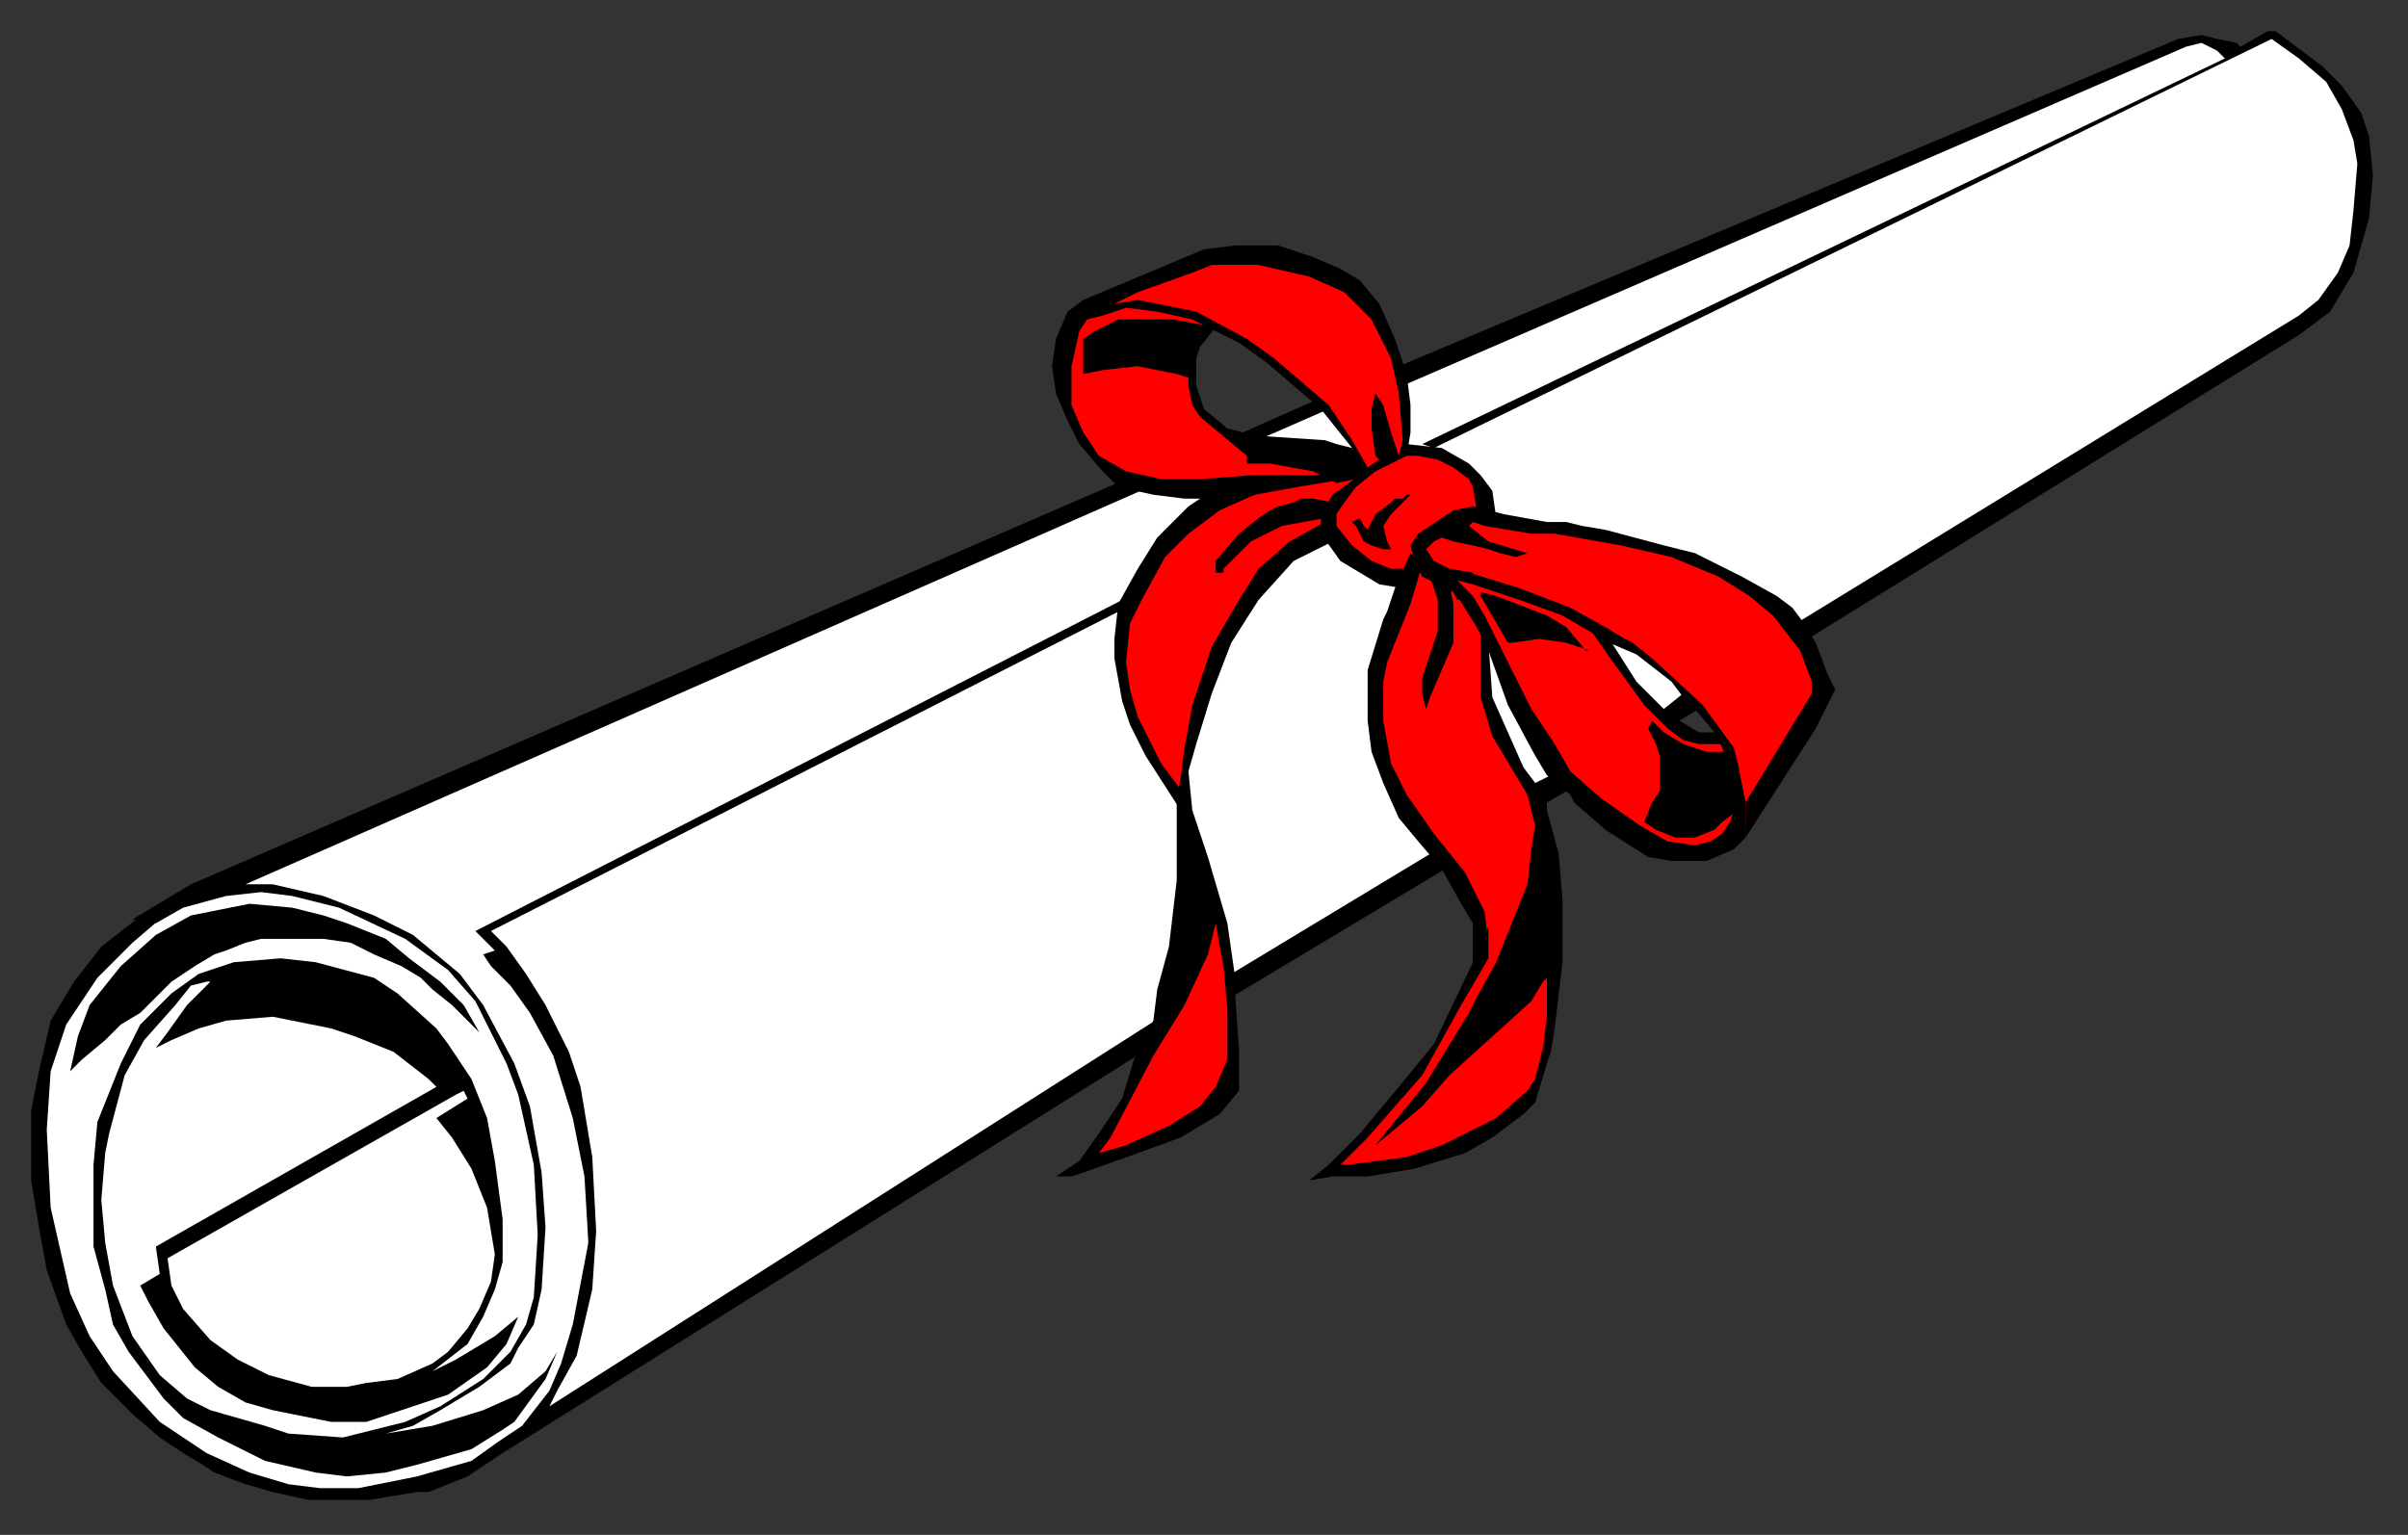 <?xml version="1.0" encoding="UTF-8" standalone="no"?>
<svg
   xmlns:dc="http://purl.org/dc/elements/1.1/"
   xmlns:cc="http://creativecommons.org/ns#"
   xmlns:rdf="http://www.w3.org/1999/02/22-rdf-syntax-ns#"
   xmlns:svg="http://www.w3.org/2000/svg"
   xmlns="http://www.w3.org/2000/svg"
   xmlns:sodipodi="http://sodipodi.sourceforge.net/DTD/sodipodi-0.dtd"
   xmlns:inkscape="http://www.inkscape.org/namespaces/inkscape"
   version="1.0"
   width="163.512mm"
   height="104.246mm"
   id="svg57"
   sodipodi:docname="GRAD044.WMF">
  <rect width="100%" height="100%" fill="#333333" stroke="none"/>
  <sodipodi:namedview
     pagecolor="#ffffff"
     bordercolor="#666666"
     borderopacity="1"
     objecttolerance="10"
     gridtolerance="10"
     guidetolerance="10"
     inkscape:pageopacity="0"
     inkscape:pageshadow="2"
     inkscape:window-width="640"
     inkscape:window-height="480"
     id="namedview59" />
  <defs
     id="defs3">
    <pattern
       id="WMFhbasepattern"
       patternUnits="userSpaceOnUse"
       width="6"
       height="6"
       x="0"
       y="0" />
  </defs>
  <path
     style="fill:#ffffff;fill-rule:evenodd;fill-opacity:1;stroke:none;"
     d="  M 559,11   L 566,10   L 574,13   L 583,9   L 594,17   L 601,24   L 605,35   L 606,52   L 603,67   L 597,77   L 584,87   L 319,251   L 137,365   L 121,376   L 103,382   L 92,384   L 73,382   L 58,378   L 40,366   L 27,352   L 18,338   L 12,318   L 9,292   L 12,270   L 24,249   L 42,233   L 66,222   L 327,109   L 559,11  z "
     id="path5" />
  <path
     style="fill:#ff0000;fill-rule:evenodd;fill-opacity:1;stroke:none;"
     d="  M 281,78   L 308,67   L 319,66   L 336,68   L 351,77   L 357,88   L 361,107   L 361,116   L 369,116   L 377,121   L 381,127   L 382,133   L 402,136   L 419,139   L 435,143   L 449,151   L 461,160   L 469,176   L 447,213   L 446,201   L 443,191   L 436,181   L 425,171   L 416,164   L 399,156   L 379,149   L 369,147   L 359,148   L 347,144   L 342,135   L 342,129   L 350,121   L 347,113   L 340,105   L 333,98   L 319,87   L 307,82   L 299,79   L 281,78  z "
     id="path7" />
  <path
     style="fill:#ff0000;fill-rule:evenodd;fill-opacity:1;stroke:none;"
     d="  M 374,148   L 388,152   L 407,159   L 411,162   L 416,171   L 424,181   L 434,189   L 442,190   L 445,197   L 447,209   L 444,215   L 436,218   L 424,216   L 406,204   L 398,196   L 387,175   L 381,162   L 382,180   L 386,190   L 394,204   L 398,231   L 399,259   L 395,277   L 391,285   L 377,293   L 357,299   L 340,301   L 353,288   L 367,271   L 378,251   L 380,235   L 370,220   L 361,208   L 355,197   L 353,177   L 359,158   L 364,144   L 374,148  z "
     id="path9" />
  <path
     style="fill:#ff0000;fill-rule:evenodd;fill-opacity:1;stroke:none;"
     d="  M 282,78   L 298,79   L 312,84   L 306,90   L 306,99   L 308,106   L 317,113   L 351,121   L 343,128   L 341,137   L 327,145   L 313,167   L 305,195   L 305,206   L 314,239   L 317,261   L 315,278   L 310,285   L 298,292   L 278,299   L 283,293   L 291,278   L 297,265   L 304,239   L 303,206   L 298,198   L 292,189   L 289,179   L 287,165   L 291,151   L 302,136   L 314,126   L 298,125   L 286,122   L 281,118   L 277,112   L 274,104   L 274,89   L 276,81   L 282,78  z "
     id="path11" />
  <path
     style="fill:#000000;fill-rule:evenodd;fill-opacity:1;stroke:none;"
     d="  M 596,17   L 601,22   L 606,29   L 608,35   L 609,45   L 608,56   L 604,70   L 598,80   L 590,86   L 464,164   L 461,160   L 590,81   L 595,77   L 600,70   L 603,63   L 604,54   L 605,42   L 604,36   L 601,28   L 597,21   L 590,15   L 583,10   L 368,115   L 365,114   L 571,15   L 569,13   L 565,11   L 561,12   L 360,99   L 359,94   L 559,10   L 565,9   L 569,10   L 574,11   L 575,12   L 582,8   L 584,8   L 596,17  z "
     id="path13" />
  <path
     style="fill:#000000;fill-rule:evenodd;fill-opacity:1;stroke:none;"
     d="  M 337,66   L 344,69   L 349,72   L 354,78   L 358,87   L 361,96   L 362,104   L 362,111   L 361,117   L 353,121   L 348,125   L 345,129   L 343,132   L 343,135   L 347,140   L 352,144   L 357,146   L 362,146   L 360,151   L 354,150   L 344,144   L 339,137   L 339,132   L 342,127   L 349,122   L 349,119   L 347,115   L 339,105   L 325,93   L 318,88   L 306,82   L 297,80   L 289,79   L 283,81   L 279,82   L 277,85   L 275,94   L 275,104   L 278,111   L 282,117   L 289,121   L 298,123   L 308,123   L 321,122   L 329,122   L 338,122   L 343,121   L 345,123   L 333,125   L 322,127   L 313,131   L 305,137   L 299,143   L 293,154   L 290,160   L 289,170   L 290,177   L 292,184   L 298,196   L 304,204   L 303,208   L 294,194   L 290,186   L 288,180   L 286,169   L 286,164   L 287,155   L 292,146   L 297,138   L 305,130   L 308,128   L 304,128   L 296,127   L 287,125   L 283,121   L 277,114   L 274,108   L 271,101   L 270,94   L 271,87   L 274,80   L 278,77   L 309,64   L 317,63   L 328,63   L 337,66  z "
     id="path15" />
  <path
     style="fill:#ff0000;fill-rule:evenodd;fill-opacity:1;stroke:none;"
     d="  M 336,71   L 345,75   L 352,82   L 357,92   L 359,101   L 360,113   L 359,117   L 358,114   L 357,111   L 355,104   L 353,101   L 352,105   L 352,110   L 353,117   L 354,118   L 351,120   L 347,113   L 341,104   L 327,92   L 320,87   L 307,80   L 297,78   L 292,77   L 286,78   L 292,75   L 306,70   L 311,68   L 315,68   L 323,68   L 336,71  z "
     id="path17" />
  <path
     style="fill:#000000;fill-rule:evenodd;fill-opacity:1;stroke:none;"
     d="  M 312,84   L 308,89   L 307,92   L 307,99   L 309,105   L 315,110   L 319,111   L 337,103   L 341,105   L 325,112   L 340,113   L 343,114   L 347,115   L 351,121   L 348,123   L 343,124   L 337,121   L 326,119   L 320,119   L 320,117   L 308,107   L 306,104   L 305,99   L 305,97   L 302,96   L 292,94   L 283,95   L 278,96   L 278,93   L 278,87   L 281,85   L 287,82   L 293,82   L 301,82   L 312,84  z "
     id="path19" />
  <path
     style="fill:#000000;fill-rule:evenodd;fill-opacity:1;stroke:none;"
     d="  M 377,119   L 380,122   L 383,126   L 384,133   L 379,131   L 378,125   L 377,123   L 373,120   L 369,118   L 364,117   L 360,117   L 361,114   L 370,115   L 377,119  z "
     id="path21" />
  <path
     style="fill:#000000;fill-rule:evenodd;fill-opacity:1;stroke:none;"
     d="  M 41,236   L 34,242   L 25,251   L 17,263   L 13,275   L 12,290   L 13,310   L 18,332   L 23,343   L 29,352   L 41,365   L 53,373   L 64,378   L 74,381   L 82,382   L 92,382   L 107,379   L 121,375   L 128,370   L 134,366   L 141,357   L 144,350   L 147,340   L 151,319   L 150,302   L 147,287   L 142,271   L 136,260   L 131,253   L 126,248   L 124,245   L 127,244   L 122,239   L 290,153   L 289,156   L 126,239   L 130,243   L 135,250   L 140,258   L 146,270   L 149,279   L 152,297   L 153,316   L 152,331   L 148,348   L 143,357   L 141,361   L 298,261   L 295,269   L 129,373   L 120,379   L 110,383   L 107,383   L 101,384   L 95,385   L 79,385   L 70,383   L 63,381   L 55,378   L 52,376   L 47,373   L 41,369   L 34,363   L 26,355   L 21,347   L 17,340   L 12,326   L 10,315   L 8,303   L 8,285   L 10,275   L 13,262   L 19,252   L 26,243   L 35,236   L 41,236  z "
     id="path23" />
  <path
     style="fill:#000000;fill-rule:evenodd;fill-opacity:1;stroke:none;"
     d="  M 40,237   L 47,233   L 58,230   L 67,229   L 75,230   L 87,233   L 104,241   L 115,249   L 122,257   L 130,273   L 133,281   L 137,299   L 138,317   L 137,333   L 135,340   L 131,347   L 124,354   L 113,361   L 104,365   L 96,367   L 88,369   L 74,368   L 68,366   L 54,362   L 48,359   L 41,353   L 34,343   L 29,330   L 27,319   L 26,308   L 27,296   L 28,291   L 32,276   L 37,267   L 45,258   L 49,253   L 53,252   L 54,252   L 48,258   L 43,265   L 40,269   L 44,267   L 51,264   L 58,262   L 70,261   L 85,264   L 91,266   L 101,270   L 110,277   L 112,279   L 40,320   L 41,327   L 36,330   L 38,334   L 42,341   L 50,351   L 56,356   L 63,360   L 70,362   L 75,363   L 85,365   L 94,365   L 97,364   L 103,362   L 115,358   L 125,351   L 130,345   L 133,338   L 127,343   L 117,349   L 111,352   L 120,345   L 124,338   L 127,331   L 129,324   L 129,313   L 127,298   L 125,287   L 121,277   L 115,268   L 112,264   L 102,255   L 96,251   L 81,247   L 72,246   L 60,247   L 51,250   L 44,255   L 36,263   L 31,273   L 25,288   L 24,299   L 24,305   L 24,313   L 24,320   L 27,331   L 29,340   L 33,347   L 42,359   L 47,364   L 56,369   L 68,375   L 81,378   L 89,379   L 99,378   L 107,376   L 121,372   L 129,367   L 132,365   L 140,354   L 143,347   L 140,352   L 133,358   L 124,362   L 111,366   L 99,368   L 106,366   L 113,362   L 123,356   L 131,350   L 133,346   L 137,340   L 139,331   L 140,315   L 139,301   L 136,284   L 132,273   L 124,258   L 118,250   L 112,245   L 106,240   L 96,235   L 83,230   L 70,227   L 63,227   L 295,125   L 289,123   L 49,227   L 34,236   L 40,237  z "
     id="path25" />
  <path
     style="fill:#000000;fill-rule:evenodd;fill-opacity:1;stroke:none;"
     d="  M 357,132   L 355,135   L 356,139   L 357,141   L 358,141   L 355,141   L 352,140   L 350,139   L 348,135   L 347,134   L 347,134   L 349,133   L 350,135   L 351,136   L 353,132   L 357,129   L 358,128   L 360,128   L 361,127   L 362,127   L 357,132  z "
     id="path27" />
  <path
     style="fill:#000000;fill-rule:evenodd;fill-opacity:1;stroke:none;"
     d="  M 340,133   L 329,135   L 321,139   L 314,146   L 314,147   L 313,147   L 312,147   L 312,147   L 312,144   L 318,137   L 323,133   L 326,131   L 328,130   L 332,129   L 334,128   L 337,128   L 342,129   L 340,133  z "
     id="path29" />
  <path
     style="fill:#000000;fill-rule:evenodd;fill-opacity:1;stroke:none;"
     d="  M 413,164   L 420,175   L 425,180   L 427,182   L 432,178   L 436,182   L 431,185   L 436,188   L 441,188   L 443,191   L 436,191   L 432,190   L 428,187   L 422,181   L 414,170   L 407,160   L 413,164  z "
     id="path31" />
  <path
     style="fill:#000000;fill-rule:evenodd;fill-opacity:1;stroke:none;"
     d="  M 442,192   L 444,197   L 445,208   L 444,211   L 442,214   L 439,216   L 435,217   L 428,216   L 421,212   L 411,205   L 403,198   L 399,191   L 393,182   L 386,168   L 381,158   L 378,153   L 374,153   L 379,161   L 382,167   L 387,181   L 394,194   L 397,199   L 403,204   L 404,206   L 412,213   L 423,220   L 429,221   L 438,221   L 445,218   L 448,215   L 448,206   L 446,196   L 445,192   L 437,181   L 424,169   L 419,165   L 417,164   L 412,161   L 403,156   L 390,151   L 377,147   L 378,150   L 390,154   L 401,158   L 413,165   L 420,168   L 429,175   L 432,179   L 435,182   L 440,188   L 442,192  z "
     id="path33" />
  <path
     style="fill:#000000;fill-rule:evenodd;fill-opacity:1;stroke:none;"
     d="  M 366,141   L 368,139   L 370,138   L 373,139   L 378,140   L 382,141   L 385,142   L 389,143   L 392,142   L 382,139   L 377,135   L 378,134   L 381,135   L 393,137   L 399,137   L 416,140   L 429,143   L 441,148   L 449,153   L 455,158   L 462,167   L 465,175   L 465,178   L 448,206   L 448,215   L 466,187   L 470,179   L 471,177   L 469,173   L 466,165   L 463,160   L 460,156   L 456,153   L 447,148   L 435,142   L 427,140   L 412,136   L 406,135   L 402,134   L 397,134   L 386,132   L 378,130   L 373,131   L 370,133   L 364,137   L 362,140   L 363,144   L 365,148   L 369,150   L 373,152   L 374,154   L 378,153   L 374,149   L 378,150   L 378,147   L 372,146   L 368,144   L 366,141  z "
     id="path35" />
  <path
     style="fill:#000000;fill-rule:evenodd;fill-opacity:1;stroke:none;"
     d="  M 332,144   L 323,154   L 316,165   L 311,178   L 307,191   L 305,198   L 306,208   L 310,220   L 315,237   L 317,251   L 317,255   L 318,270   L 318,278   L 318,280   L 313,286   L 303,292   L 292,296   L 278,301   L 275,302   L 271,302   L 277,298   L 282,291   L 288,282   L 291,272   L 296,262   L 297,254   L 300,243   L 302,226   L 302,219   L 302,205   L 303,200   L 304,192   L 306,181   L 311,166   L 318,154   L 323,146   L 331,139   L 340,134   L 342,139   L 332,144  z "
     id="path37" />
  <path
     style="fill:#000000;fill-rule:evenodd;fill-opacity:1;stroke:none;"
     d="  M 362,155   L 356,170   L 355,175   L 355,185   L 357,196   L 361,204   L 368,214   L 376,224   L 381,234   L 382,242   L 378,248   L 378,237   L 375,232   L 370,223   L 364,216   L 359,210   L 355,201   L 352,193   L 351,185   L 351,172   L 355,159   L 356,157   L 358,151   L 362,142   L 365,145   L 362,155  z "
     id="path39" />
  <path
     style="fill:#000000;fill-rule:evenodd;fill-opacity:1;stroke:none;"
     d="  M 373,155   L 373,159   L 373,165   L 370,172   L 367,179   L 366,182   L 365,178   L 365,174   L 367,168   L 369,162   L 369,154   L 367,148   L 372,150   L 373,155  z "
     id="path41" />
  <path
     style="fill:#000000;fill-rule:evenodd;fill-opacity:1;stroke:none;"
     d="  M 397,158   L 402,161   L 407,167   L 408,167   L 402,165   L 395,164   L 388,165   L 388,165   L 387,165   L 380,153   L 380,152   L 384,153   L 397,158  z "
     id="path43" />
  <path
     style="fill:#000000;fill-rule:evenodd;fill-opacity:1;stroke:none;"
     d="  M 391,197   L 394,201   L 400,198   L 404,202   L 397,206   L 397,208   L 400,219   L 401,231   L 401,247   L 399,264   L 398,270   L 397,273   L 394,283   L 391,286   L 383,292   L 376,296   L 363,300   L 351,302   L 342,302   L 336,303   L 341,299   L 349,291   L 359,279   L 368,268   L 379,245   L 382,238   L 382,246   L 375,258   L 365,276   L 351,292   L 344,299   L 346,299   L 361,297   L 370,294   L 384,287   L 392,280   L 394,277   L 396,269   L 397,261   L 397,251   L 397,251   L 396,252   L 393,257   L 372,276   L 365,284   L 353,294   L 366,278   L 377,260   L 379,256   L 384,247   L 392,227   L 393,218   L 394,212   L 392,204   L 383,189   L 380,179   L 380,161   L 382,165   L 383,179   L 391,197  z "
     id="path45" />
  <path
     style="fill:#000000;fill-rule:evenodd;fill-opacity:1;stroke:none;"
     d="  M 432,191   L 438,193   L 443,193   L 445,197   L 446,204   L 446,208   L 442,211   L 440,213   L 435,215   L 430,215   L 425,213   L 422,211   L 424,206   L 426,203   L 426,194   L 425,191   L 423,187   L 424,185   L 427,188   L 432,191  z "
     id="path47" />
  <path
     style="fill:#000000;fill-rule:evenodd;fill-opacity:1;stroke:none;"
     d="  M 316,256   L 316,250   L 369,218   L 371,223   L 316,256  z "
     id="path49" />
  <path
     style="fill:#000000;fill-rule:evenodd;fill-opacity:1;stroke:none;"
     d="  M 83,235   L 89,237   L 94,239   L 99,241   L 105,246   L 113,252   L 119,258   L 123,265   L 116,258   L 111,254   L 108,251   L 103,248   L 96,245   L 90,242   L 83,241   L 75,241   L 67,241   L 63,242   L 58,244   L 55,245   L 50,248   L 44,252   L 36,260   L 31,263   L 27,267   L 21,272   L 18,275   L 20,266   L 23,258   L 31,248   L 40,240   L 49,235   L 54,234   L 64,232   L 75,233   L 83,235  z "
     id="path51" />
  <path
     style="fill:#ff0000;fill-rule:evenodd;fill-opacity:1;stroke:none;"
     d="  M 315,259   L 315,272   L 312,279   L 308,284   L 300,289   L 289,294   L 282,296   L 285,292   L 296,271   L 304,258   L 310,245   L 312,237   L 314,248   L 315,259  z "
     id="path53" />
  <path
     style="fill:#ffffff;fill-rule:evenodd;fill-opacity:1;stroke:none;"
     d="  M 120,282   L 112,287   L 116,292   L 121,300   L 125,310   L 127,322   L 126,329   L 123,336   L 120,341   L 115,347   L 111,350   L 102,354   L 94,355   L 89,356   L 80,356   L 69,353   L 61,349   L 54,344   L 47,336   L 44,330   L 43,323   L 117,281   L 119,280   L 120,282  z "
     id="path55" />
</svg>

